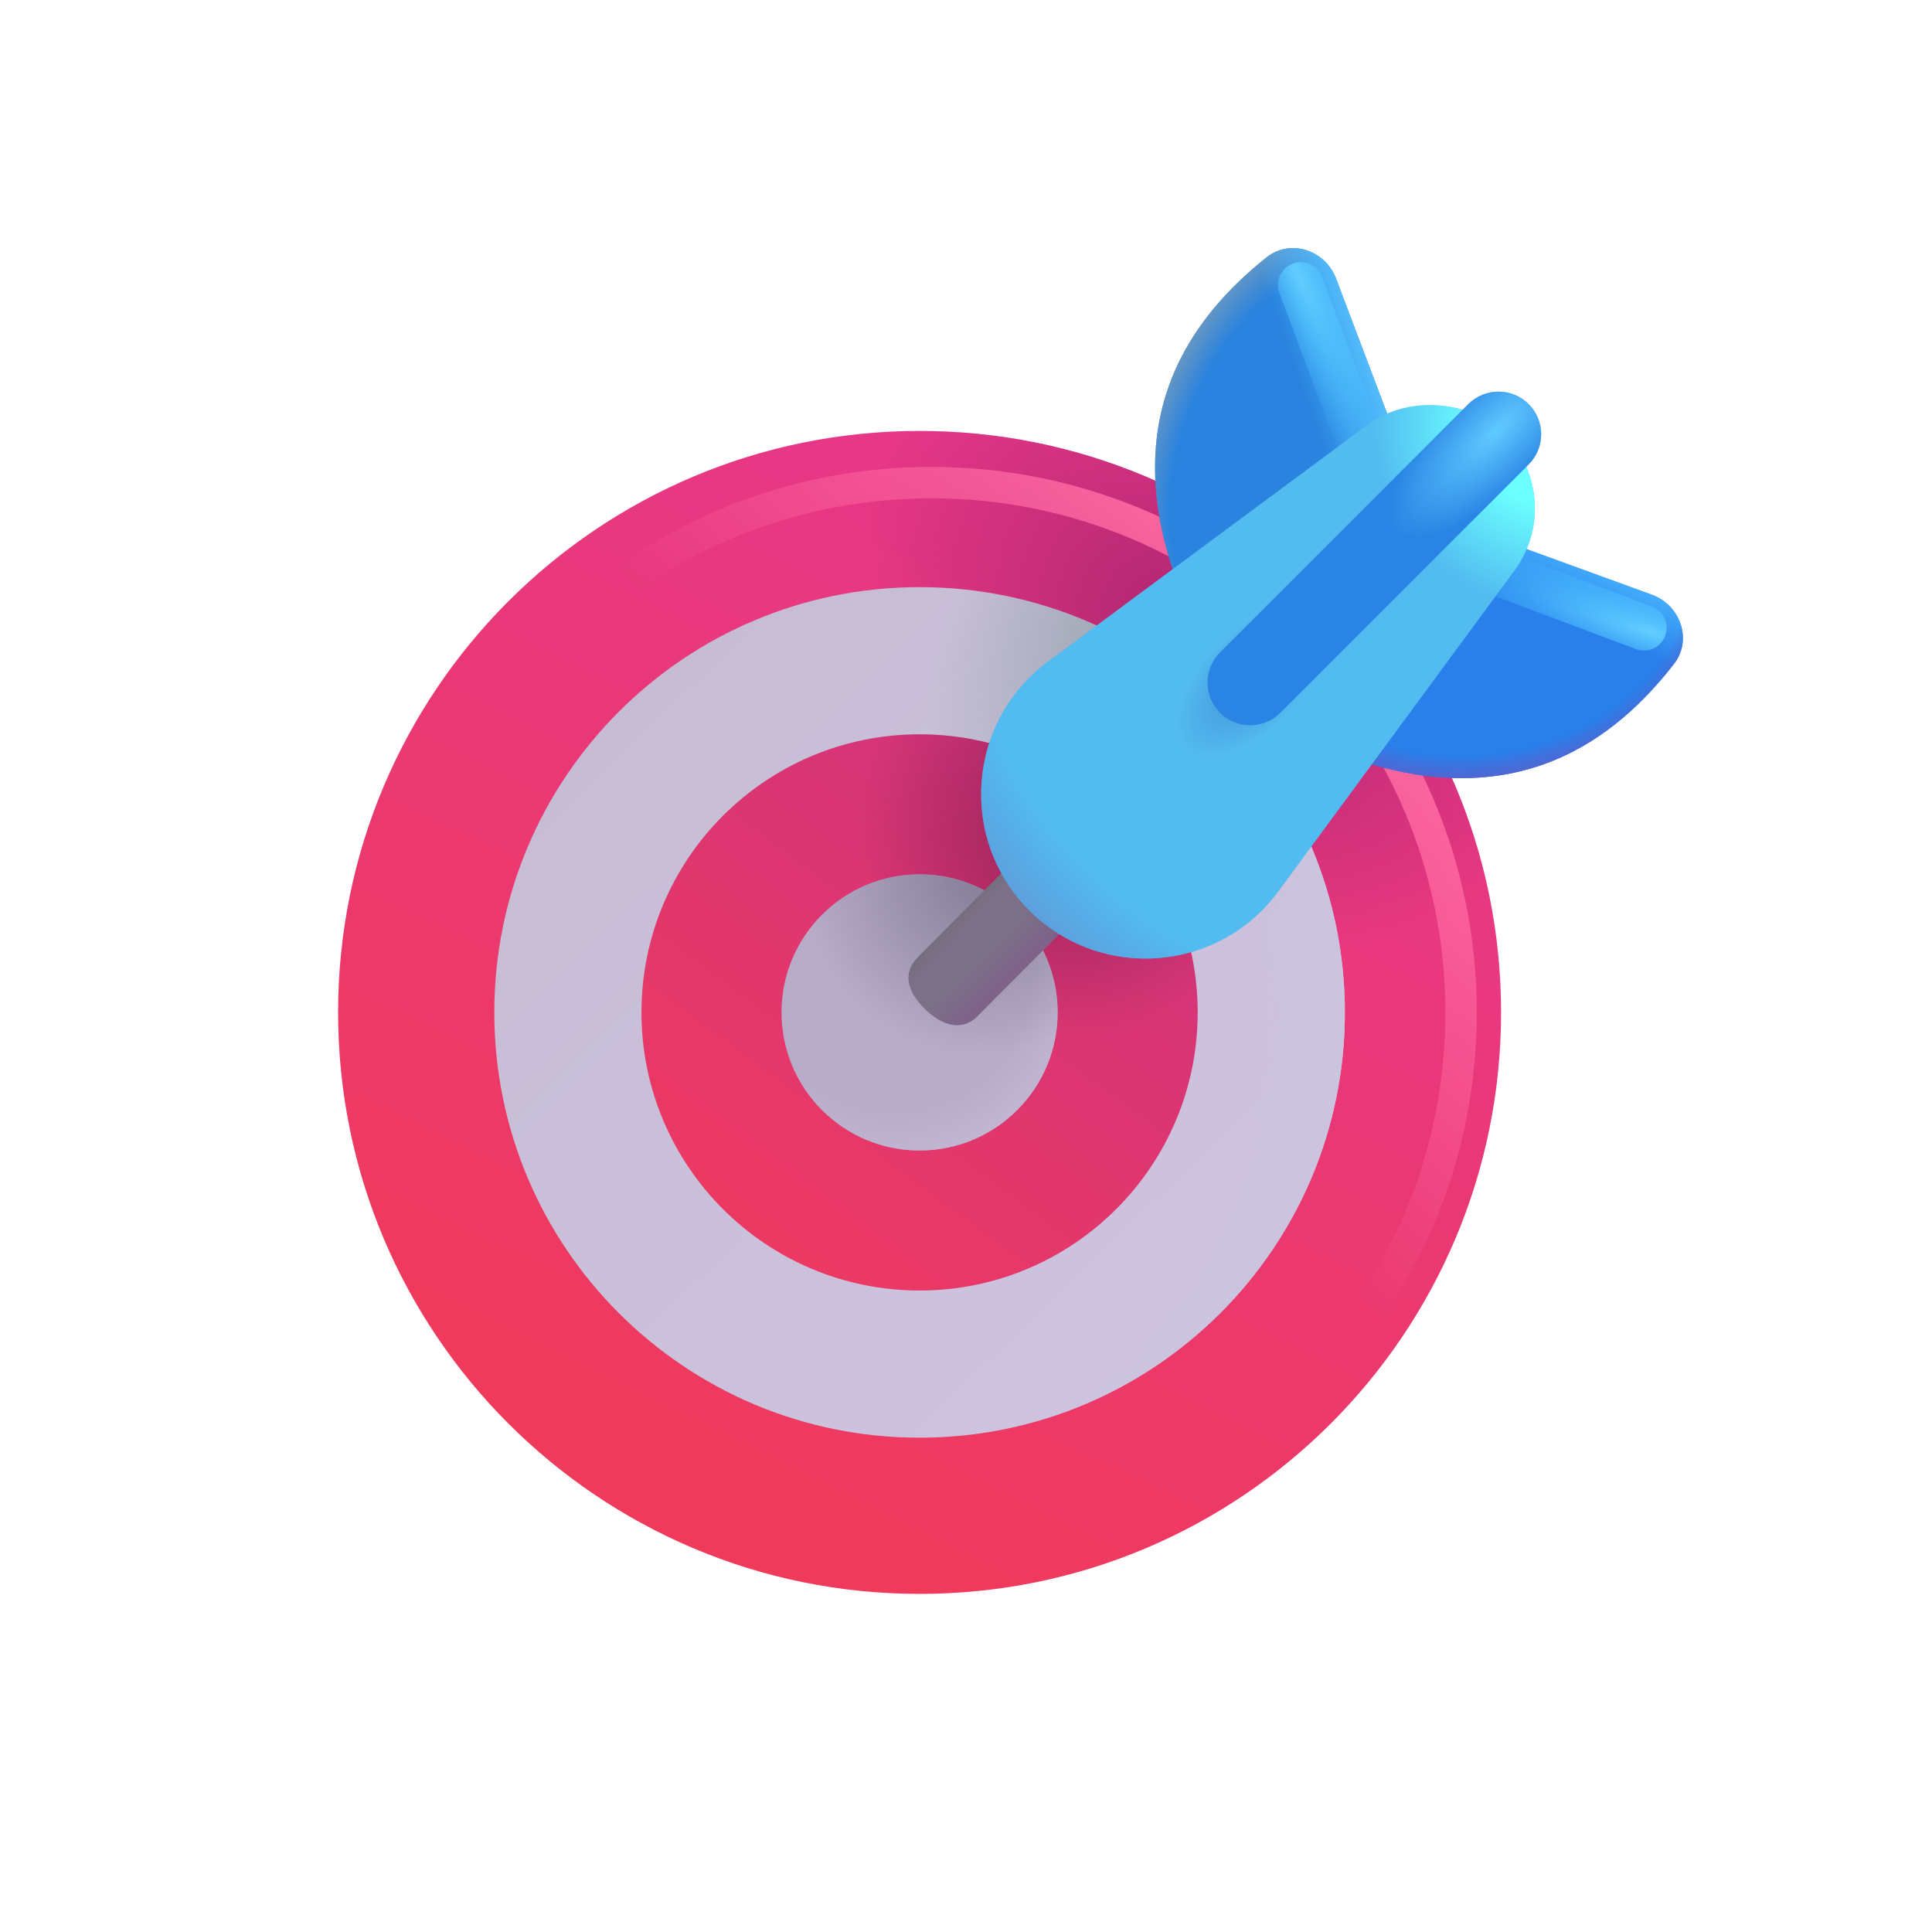 <svg width="40" height="40" viewBox="0 0 40 40" fill="none" xmlns="http://www.w3.org/2000/svg">
<path d="M19.039 33C25.688 33 31.078 27.61 31.078 20.961C31.078 14.312 25.688 8.922 19.039 8.922C12.39 8.922 7 14.312 7 20.961C7 27.61 12.39 33 19.039 33Z" fill="url(#paint0_linear_3204_26915)"/>
<path d="M19.039 33C25.688 33 31.078 27.61 31.078 20.961C31.078 14.312 25.688 8.922 19.039 8.922C12.39 8.922 7 14.312 7 20.961C7 27.61 12.39 33 19.039 33Z" fill="url(#paint1_radial_3204_26915)"/>
<path d="M19.039 29.766C23.902 29.766 27.844 25.824 27.844 20.961C27.844 16.098 23.902 12.156 19.039 12.156C14.176 12.156 10.234 16.098 10.234 20.961C10.234 25.824 14.176 29.766 19.039 29.766Z" fill="url(#paint2_linear_3204_26915)"/>
<path d="M19.039 29.766C23.902 29.766 27.844 25.824 27.844 20.961C27.844 16.098 23.902 12.156 19.039 12.156C14.176 12.156 10.234 16.098 10.234 20.961C10.234 25.824 14.176 29.766 19.039 29.766Z" fill="url(#paint3_radial_3204_26915)"/>
<path d="M19.039 29.766C23.902 29.766 27.844 25.824 27.844 20.961C27.844 16.098 23.902 12.156 19.039 12.156C14.176 12.156 10.234 16.098 10.234 20.961C10.234 25.824 14.176 29.766 19.039 29.766Z" fill="url(#paint4_radial_3204_26915)"/>
<path d="M19.039 26.719C22.219 26.719 24.797 24.141 24.797 20.961C24.797 17.781 22.219 15.203 19.039 15.203C15.859 15.203 13.281 17.781 13.281 20.961C13.281 24.141 15.859 26.719 19.039 26.719Z" fill="url(#paint5_linear_3204_26915)"/>
<path d="M19.039 26.719C22.219 26.719 24.797 24.141 24.797 20.961C24.797 17.781 22.219 15.203 19.039 15.203C15.859 15.203 13.281 17.781 13.281 20.961C13.281 24.141 15.859 26.719 19.039 26.719Z" fill="url(#paint6_radial_3204_26915)"/>
<path d="M19.039 23.82C20.618 23.82 21.898 22.54 21.898 20.961C21.898 19.382 20.618 18.102 19.039 18.102C17.46 18.102 16.18 19.382 16.18 20.961C16.18 22.54 17.46 23.82 19.039 23.82Z" fill="#B7ABC8"/>
<path d="M19.039 23.82C20.618 23.82 21.898 22.54 21.898 20.961C21.898 19.382 20.618 18.102 19.039 18.102C17.46 18.102 16.18 19.382 16.18 20.961C16.18 22.54 17.46 23.82 19.039 23.82Z" fill="url(#paint7_radial_3204_26915)"/>
<path d="M19.039 23.82C20.618 23.82 21.898 22.54 21.898 20.961C21.898 19.382 20.618 18.102 19.039 18.102C17.46 18.102 16.18 19.382 16.18 20.961C16.18 22.54 17.46 23.82 19.039 23.82Z" fill="url(#paint8_radial_3204_26915)"/>
<path d="M19.282 31.929C25.339 31.929 30.25 27.018 30.25 20.961C30.25 14.903 25.339 9.992 19.282 9.992C13.224 9.992 8.313 14.903 8.313 20.961C8.313 27.018 13.224 31.929 19.282 31.929Z" stroke="url(#paint9_linear_3204_26915)" stroke-width="0.65"/>
<path d="M19.134 20.875C18.796 20.536 18.671 20.151 19.009 19.813L20.724 18.09C21.063 17.751 21.612 17.751 21.951 18.09C22.289 18.428 22.289 18.977 21.951 19.316L20.235 21.039C19.897 21.377 19.473 21.213 19.134 20.875Z" fill="#7C7088"/>
<path d="M19.134 20.875C18.796 20.536 18.671 20.151 19.009 19.813L20.724 18.09C21.063 17.751 21.612 17.751 21.951 18.09C22.289 18.428 22.289 18.977 21.951 19.316L20.235 21.039C19.897 21.377 19.473 21.213 19.134 20.875Z" fill="url(#paint10_linear_3204_26915)"/>
<path d="M19.134 20.875C18.796 20.536 18.671 20.151 19.009 19.813L20.724 18.09C21.063 17.751 21.612 17.751 21.951 18.09C22.289 18.428 22.289 18.977 21.951 19.316L20.235 21.039C19.897 21.377 19.473 21.213 19.134 20.875Z" fill="url(#paint11_linear_3204_26915)"/>
<path d="M27.664 5.772L28.891 9.016L24.407 12.156C23.072 8.625 24.705 6.539 26.221 5.33C26.718 4.934 27.439 5.177 27.664 5.772Z" fill="#2983DF"/>
<path d="M27.664 5.772L28.891 9.016L24.407 12.156C23.072 8.625 24.705 6.539 26.221 5.33C26.718 4.934 27.439 5.177 27.664 5.772Z" fill="url(#paint12_radial_3204_26915)"/>
<path d="M27.664 5.772L28.891 9.016L24.407 12.156C23.072 8.625 24.705 6.539 26.221 5.33C26.718 4.934 27.439 5.177 27.664 5.772Z" fill="url(#paint13_linear_3204_26915)"/>
<path d="M34.197 12.312L30.938 11.124L27.853 15.647C31.401 16.939 33.466 15.28 34.656 13.75C35.047 13.248 34.794 12.529 34.197 12.312Z" fill="#2980EB"/>
<path d="M34.197 12.312L30.938 11.124L27.853 15.647C31.401 16.939 33.466 15.28 34.656 13.75C35.047 13.248 34.794 12.529 34.197 12.312Z" fill="url(#paint14_linear_3204_26915)"/>
<path d="M34.197 12.312L30.938 11.124L27.853 15.647C31.401 16.939 33.466 15.28 34.656 13.75C35.047 13.248 34.794 12.529 34.197 12.312Z" fill="url(#paint15_radial_3204_26915)"/>
<path d="M27.374 5.735C27.282 5.491 27.01 5.367 26.765 5.458C26.521 5.55 26.397 5.822 26.488 6.067L28 10.105C28.092 10.35 28.364 10.474 28.608 10.382C28.853 10.291 28.977 10.018 28.886 9.774L27.374 5.735Z" fill="url(#paint16_radial_3204_26915)"/>
<path d="M33.867 13.439C34.111 13.531 34.384 13.408 34.476 13.163C34.568 12.919 34.444 12.646 34.2 12.554L30.163 11.036C29.919 10.944 29.646 11.068 29.555 11.312C29.463 11.557 29.586 11.829 29.831 11.921L33.867 13.439Z" fill="url(#paint17_radial_3204_26915)"/>
<path d="M21.68 13.71L28.306 8.8C29.185 8.143 30.5 8.314 31.163 8.997C31.9 9.788 31.987 10.953 31.355 11.813L26.465 18.458C25.237 20.128 22.815 20.323 21.335 18.872C19.843 17.409 20.007 14.961 21.68 13.71Z" fill="#52BCF0"/>
<path d="M21.68 13.71L28.306 8.8C29.185 8.143 30.5 8.314 31.163 8.997C31.9 9.788 31.987 10.953 31.355 11.813L26.465 18.458C25.237 20.128 22.815 20.323 21.335 18.872C19.843 17.409 20.007 14.961 21.68 13.71Z" fill="url(#paint18_radial_3204_26915)"/>
<path d="M21.68 13.71L28.306 8.8C29.185 8.143 30.5 8.314 31.163 8.997C31.9 9.788 31.987 10.953 31.355 11.813L26.465 18.458C25.237 20.128 22.815 20.323 21.335 18.872C19.843 17.409 20.007 14.961 21.68 13.71Z" fill="url(#paint19_radial_3204_26915)"/>
<path d="M21.68 13.71L28.306 8.8C29.185 8.143 30.5 8.314 31.163 8.997C31.9 9.788 31.987 10.953 31.355 11.813L26.465 18.458C25.237 20.128 22.815 20.323 21.335 18.872C19.843 17.409 20.007 14.961 21.68 13.71Z" fill="url(#paint20_radial_3204_26915)"/>
<path d="M31.649 8.367L31.649 8.367C31.304 8.022 30.745 8.022 30.399 8.367L25.259 13.507C24.914 13.852 24.914 14.412 25.259 14.757C25.604 15.103 26.164 15.103 26.509 14.757L31.649 9.617C31.995 9.272 31.995 8.712 31.649 8.367Z" fill="#2984E4"/>
<path d="M31.649 8.367L31.649 8.367C31.304 8.022 30.745 8.022 30.399 8.367L25.259 13.507C24.914 13.852 24.914 14.412 25.259 14.757C25.604 15.103 26.164 15.103 26.509 14.757L31.649 9.617C31.995 9.272 31.995 8.712 31.649 8.367Z" fill="url(#paint21_radial_3204_26915)"/>
<defs>
<linearGradient id="paint0_linear_3204_26915" x1="24.534" y1="10.121" x2="14.433" y2="30.666" gradientUnits="userSpaceOnUse">
<stop stop-color="#E6378B"/>
<stop offset="1" stop-color="#EF3A5C"/>
</linearGradient>
<radialGradient id="paint1_radial_3204_26915" cx="0" cy="0" r="1" gradientUnits="userSpaceOnUse" gradientTransform="translate(24.972 13.33) rotate(124.825) scale(5.335 7.758)">
<stop offset="0.219" stop-color="#B82974"/>
<stop offset="1" stop-color="#B82974" stop-opacity="0"/>
</radialGradient>
<linearGradient id="paint2_linear_3204_26915" x1="25.353" y1="25.389" x2="12.279" y2="11.806" gradientUnits="userSpaceOnUse">
<stop stop-color="#CEC3DF"/>
<stop offset="1" stop-color="#C5BCD3"/>
</linearGradient>
<radialGradient id="paint3_radial_3204_26915" cx="0" cy="0" r="1" gradientUnits="userSpaceOnUse" gradientTransform="translate(16.214 20.961) scale(11.63)">
<stop offset="0.861" stop-color="#CBC4DF" stop-opacity="0"/>
<stop offset="1" stop-color="#CBC4DF"/>
</radialGradient>
<radialGradient id="paint4_radial_3204_26915" cx="0" cy="0" r="1" gradientUnits="userSpaceOnUse" gradientTransform="translate(23.195 12.758) rotate(118.217) scale(5.906 3.233)">
<stop stop-color="#9DA8B4"/>
<stop offset="1" stop-color="#9DA8B4" stop-opacity="0"/>
</radialGradient>
<linearGradient id="paint5_linear_3204_26915" x1="22.878" y1="17.074" x2="16.087" y2="26.214" gradientUnits="userSpaceOnUse">
<stop stop-color="#D2347A"/>
<stop offset="1" stop-color="#ED3963"/>
</linearGradient>
<radialGradient id="paint6_radial_3204_26915" cx="0" cy="0" r="1" gradientUnits="userSpaceOnUse" gradientTransform="translate(21.989 17.265) rotate(131.253) scale(4.474)">
<stop stop-color="#962359"/>
<stop offset="0.947" stop-color="#962359" stop-opacity="0"/>
</radialGradient>
<radialGradient id="paint7_radial_3204_26915" cx="0" cy="0" r="1" gradientUnits="userSpaceOnUse" gradientTransform="translate(18.499 19.994) rotate(67.204) scale(4.75)">
<stop offset="0.613" stop-color="#C9BED9" stop-opacity="0"/>
<stop offset="1" stop-color="#C9BED9"/>
</radialGradient>
<radialGradient id="paint8_radial_3204_26915" cx="0" cy="0" r="1" gradientUnits="userSpaceOnUse" gradientTransform="translate(20.339 18.102) rotate(103.843) scale(3.714)">
<stop stop-color="#857D97"/>
<stop offset="1" stop-color="#857D97" stop-opacity="0"/>
</radialGradient>
<linearGradient id="paint9_linear_3204_26915" x1="28.42" y1="13.782" x2="21.829" y2="20.523" gradientUnits="userSpaceOnUse">
<stop stop-color="#FF6AA2"/>
<stop offset="1" stop-color="#FF6AA2" stop-opacity="0"/>
</linearGradient>
<linearGradient id="paint10_linear_3204_26915" x1="21.148" y1="20.281" x2="20.507" y2="19.622" gradientUnits="userSpaceOnUse">
<stop stop-color="#7E5F8A"/>
<stop offset="1" stop-color="#7E5F8A" stop-opacity="0"/>
</linearGradient>
<linearGradient id="paint11_linear_3204_26915" x1="19.901" y1="18.823" x2="20.139" y2="19.047" gradientUnits="userSpaceOnUse">
<stop stop-color="#746D7C"/>
<stop offset="1" stop-color="#746D7C" stop-opacity="0"/>
</linearGradient>
<radialGradient id="paint12_radial_3204_26915" cx="0" cy="0" r="1" gradientUnits="userSpaceOnUse" gradientTransform="translate(26.579 9.156) rotate(-157.278) scale(2.71 4.921)">
<stop offset="0.75" stop-color="#6897C2" stop-opacity="0"/>
<stop offset="1" stop-color="#6897C2"/>
</radialGradient>
<linearGradient id="paint13_linear_3204_26915" x1="28.47" y1="7.312" x2="26.876" y2="7.875" gradientUnits="userSpaceOnUse">
<stop stop-color="#58C3FF"/>
<stop offset="1" stop-color="#58C3FF" stop-opacity="0"/>
</linearGradient>
<linearGradient id="paint14_linear_3204_26915" x1="33.126" y1="11.531" x2="32.532" y2="12.813" gradientUnits="userSpaceOnUse">
<stop stop-color="#49B6FF"/>
<stop offset="1" stop-color="#49B6FF" stop-opacity="0"/>
</linearGradient>
<radialGradient id="paint15_radial_3204_26915" cx="0" cy="0" r="1" gradientUnits="userSpaceOnUse" gradientTransform="translate(30.626 12.235) rotate(79.579) scale(4.147 5.341)">
<stop offset="0.814" stop-color="#5066D2" stop-opacity="0"/>
<stop offset="0.926" stop-color="#5066D2"/>
</radialGradient>
<radialGradient id="paint16_radial_3204_26915" cx="0" cy="0" r="1" gradientUnits="userSpaceOnUse" gradientTransform="translate(26.907 5.75) rotate(66.401) scale(4.996 1.055)">
<stop stop-color="#61CEFF"/>
<stop offset="1" stop-color="#3CB8FF" stop-opacity="0"/>
</radialGradient>
<radialGradient id="paint17_radial_3204_26915" cx="0" cy="0" r="1" gradientUnits="userSpaceOnUse" gradientTransform="translate(34.163 13.078) rotate(-162.463) scale(4.996 1.055)">
<stop stop-color="#61CEFF"/>
<stop offset="1" stop-color="#3CB8FF" stop-opacity="0"/>
</radialGradient>
<radialGradient id="paint18_radial_3204_26915" cx="0" cy="0" r="1" gradientUnits="userSpaceOnUse" gradientTransform="translate(32.157 8.875) rotate(143.326) scale(3.663 3.774)">
<stop offset="0.423" stop-color="#6BFFFF"/>
<stop offset="1" stop-color="#6BFFFF" stop-opacity="0"/>
</radialGradient>
<radialGradient id="paint19_radial_3204_26915" cx="0" cy="0" r="1" gradientUnits="userSpaceOnUse" gradientTransform="translate(29.007 11.546) rotate(137.684) scale(10.847 10.988)">
<stop offset="0.838" stop-color="#5E9BDB" stop-opacity="0"/>
<stop offset="1" stop-color="#5E9BDB"/>
</radialGradient>
<radialGradient id="paint20_radial_3204_26915" cx="0" cy="0" r="1" gradientUnits="userSpaceOnUse" gradientTransform="translate(25.894 14.117) rotate(134.318) scale(1.971 1.037)">
<stop offset="0.361" stop-color="#49A0E1"/>
<stop offset="1" stop-color="#49A0E1" stop-opacity="0"/>
</radialGradient>
<radialGradient id="paint21_radial_3204_26915" cx="0" cy="0" r="1" gradientUnits="userSpaceOnUse" gradientTransform="translate(30.97 8.937) rotate(-44.569) scale(2.939 1.12)">
<stop stop-color="#60CAFF"/>
<stop offset="1" stop-color="#60CAFF" stop-opacity="0"/>
</radialGradient>
</defs>
</svg>
